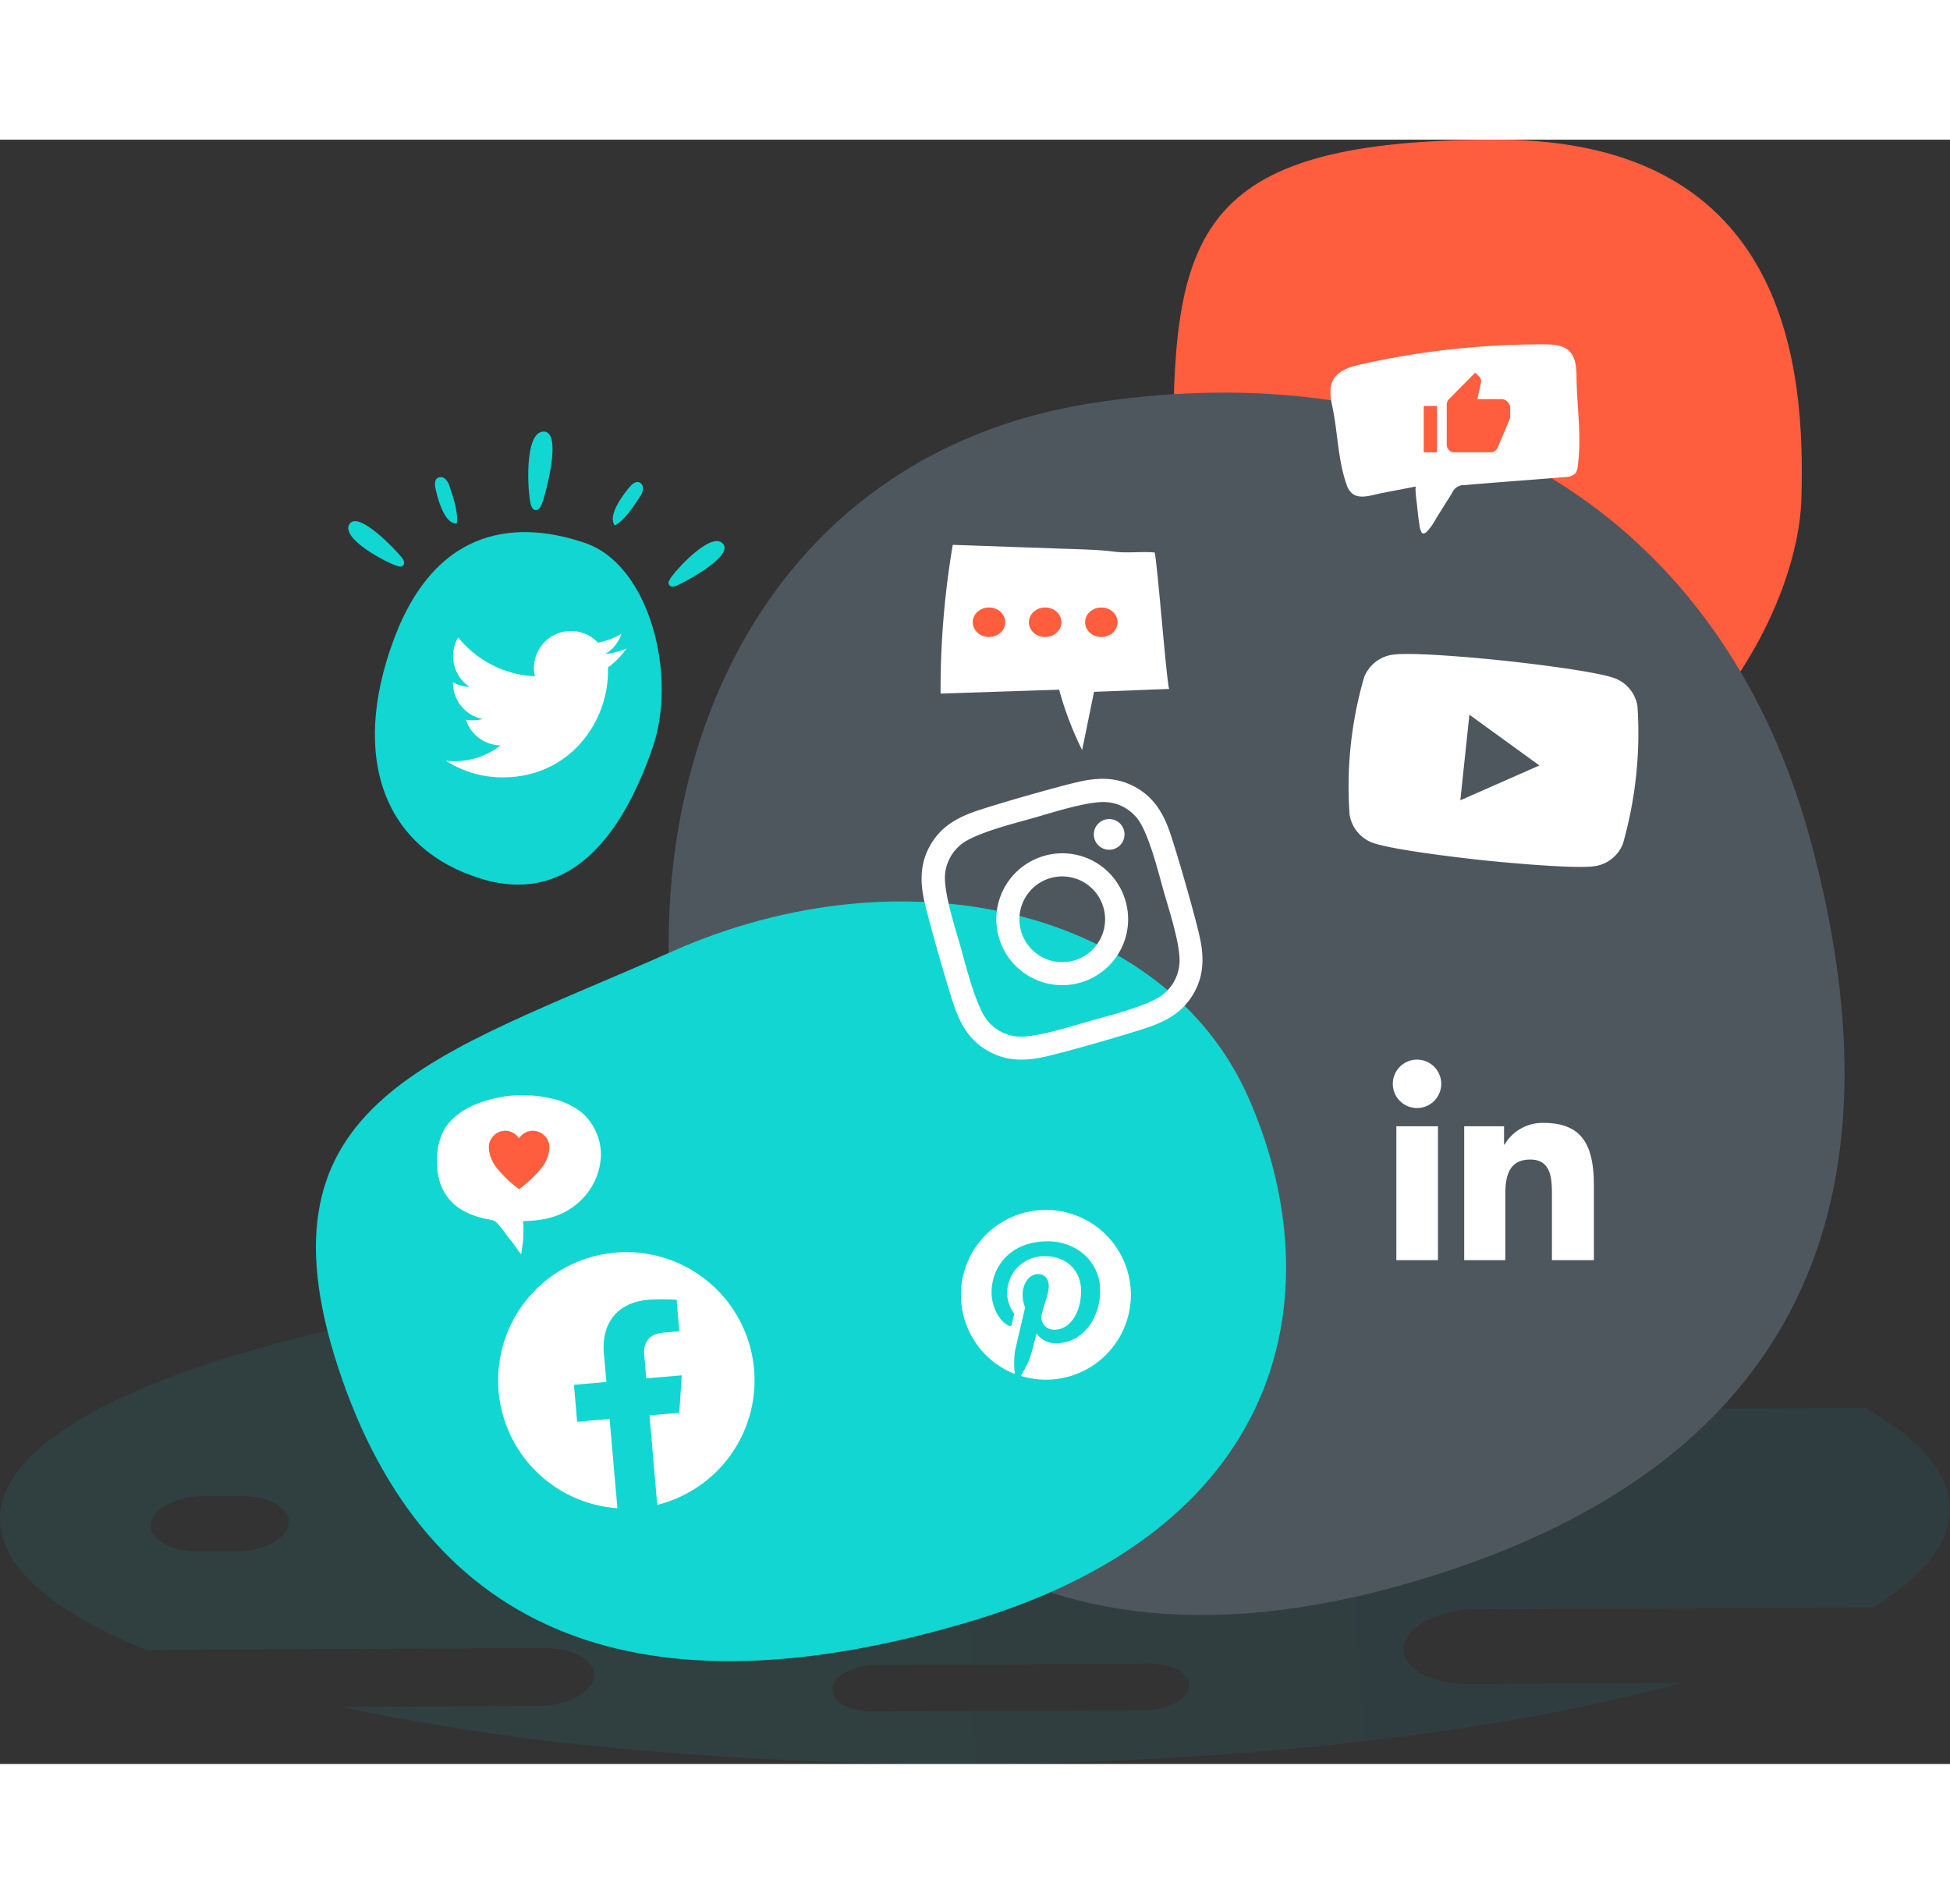 <svg xmlns="http://www.w3.org/2000/svg" xmlns:xlink="http://www.w3.org/1999/xlink" viewBox="0 0 468.79 390.49" width="400px"><rect x="0" y="0" width="468.79" height="390.49" fill="#333333" stroke="none"/><defs><style>.cls-1,.cls-4,.cls-6{isolation:isolate;}.cls-2{fill:#ff5e3e;}.cls-3,.cls-6{fill:#12d6d1;}.cls-4{opacity:0.08;fill:url(#Dégradé_sans_nom_2);}.cls-5{fill:#4f575e;}.cls-6{mix-blend-mode:darken;opacity:1;}.cls-7{fill:#fff;}</style><linearGradient id="Dégradé_sans_nom_2" x1="-1878.5" y1="-194.81" x2="-1877.98" y2="-194.81" gradientTransform="matrix(658.12, -34.49, -8.98, -171.34, 1234599.1, -97831.04)" gradientUnits="userSpaceOnUse"><stop offset="0" stop-color="#12d6d1"/><stop offset="1" stop-color="#12a9d6"/></linearGradient></defs><g class="cls-1"><g id="Calque_2" data-name="Calque 2"><g id="Calque_1-2" data-name="Calque 1"><path id="Tracé_679" data-name="Tracé 679" class="cls-2" d="M359.91,0c70.72,0,74,56.17,73.16,86.14s-29.75,73.07-61.32,75.52S282.06,124,282.06,72.55,289.18,0,359.91,0Z"/><path id="Tracé_650" data-name="Tracé 650" class="cls-3" d="M140.77,97c15.33,5.28,22.15,31.64,16.15,49.07s-17.92,38.69-41.2,31.62S84.11,148.8,94.59,120.37,125.45,91.7,140.77,97Z"/><path id="Soustraction_7" data-name="Soustraction 7" class="cls-4" d="M179.73,272.29c-24.65,1.63-48.08,4.27-69.64,7.83A420,420,0,0,0,54,293c-16.18,5.08-29,10.73-38.14,16.8C6.37,316.06,1.1,322.66.16,329.41c-1.69,12,10.44,23.65,35.09,33.67l95.49-.48c4.7,0,8.87,1.34,10.88,3.57a4.23,4.23,0,0,1,1.2,3.34c-.19,1.75-1.58,3.44-3.9,4.74a20.13,20.13,0,0,1-8.56,2.27c-.37,0-.75,0-1.13,0l-47.29.24a588.13,588.13,0,0,0,65.9,9.89c24.85,2.4,51.13,3.68,78.1,3.8,17.28.08,34.58-.33,51.43-1.22,24.3-1.27,47.65-3.51,69.38-6.67A481.38,481.38,0,0,0,404.2,371l-51.18.26c-6.06,0-11.43-1.73-14-4.61a5.46,5.46,0,0,1-1.55-4.3c.24-2.26,2-4.43,5-6.11a25.87,25.87,0,0,1,11-2.92c.5,0,1,0,1.47,0l95.34-.49c11.12-6.78,17.29-14,18.32-21.34.66-4.66-.78-9.32-4.28-13.84s-8.77-8.68-16-12.75l-32.17.17c-5,0-9.5-1.45-11.66-3.84a4.56,4.56,0,0,1-1.29-3.57l.11-1a5.93,5.93,0,0,1,2.34-3.82,15.31,15.31,0,0,1,5.33-2.72,433.37,433.37,0,0,0-54.88-11.58c-21-3.17-43.74-5.46-67.62-6.79a10.6,10.6,0,0,1-4.84,3.7,22.52,22.52,0,0,1-7.76,1.74c-.4,0-.81,0-1.22,0l-82.37.43a20.82,20.82,0,0,1-8.18-1.49,8.14,8.14,0,0,1-4.46-3.85Zm162.74,31.25h-.61l-16.82.09c-2.49,0-4.69-.71-5.76-1.89a2.23,2.23,0,0,1-.63-1.77,3.54,3.54,0,0,1,2.06-2.5,10.4,10.4,0,0,1,4.53-1.2l.6,0,16.82-.09c2.49,0,4.69.72,5.76,1.89a2.28,2.28,0,0,1,.64,1.77,3.61,3.61,0,0,1-2.07,2.51A10.68,10.68,0,0,1,342.47,303.54Zm35.64,25.78c-.3,0-.61,0-.91,0l-65.12.33c-3.78,0-7.12-1.08-8.74-2.87a3.42,3.42,0,0,1-1-2.68,4.79,4.79,0,0,1,2.23-3.23l-50.06.25c-2.48,0-4.69-.71-5.75-1.89a2.26,2.26,0,0,1-.64-1.76,3.59,3.59,0,0,1,2.07-2.51,10.64,10.64,0,0,1,4.52-1.2l.6,0,92.58-.47c2.49,0,4.69.71,5.76,1.89a2.22,2.22,0,0,1,.63,1.76,2.44,2.44,0,0,1-.58,1.31l24.69-.12c3.77,0,7.12,1.08,8.73,2.87a3.42,3.42,0,0,1,1,2.68c-.15,1.41-1.27,2.76-3.14,3.81A16.12,16.12,0,0,1,378.11,329.32ZM57.5,339.44c-.36,0-.73,0-1.09,0l-8.59,0c-4.5,0-8.5-1.3-10.42-3.44a4,4,0,0,1-1.16-3.19c.19-1.69,1.52-3.3,3.75-4.55a19.11,19.11,0,0,1,8.2-2.17c.35,0,.72,0,1.09,0l8.58-.05c4.51,0,8.51,1.29,10.43,3.43a4.06,4.06,0,0,1,1.16,3.2c-.18,1.68-1.51,3.3-3.75,4.55A19.25,19.25,0,0,1,57.5,339.44Zm194.86,7.73-.82,0-6.47,0c-3.4,0-6.41-1-7.87-2.58a3.12,3.12,0,0,1-.87-2.41c.14-1.27,1.14-2.49,2.83-3.43a14.47,14.47,0,0,1,6.18-1.64l.82,0,6.48,0c3.39,0,6.4,1,7.86,2.58a3.12,3.12,0,0,1,.87,2.41c-.14,1.27-1.14,2.49-2.83,3.43a14.47,14.47,0,0,1-6.18,1.64ZM163.31,359l-.6,0-16.83.08c-2.48,0-4.69-.71-5.75-1.89a2.26,2.26,0,0,1-.64-1.76,3.61,3.61,0,0,1,2.07-2.51,10.68,10.68,0,0,1,4.52-1.2l.61,0,16.82-.08c2.49,0,4.69.71,5.76,1.89a2.22,2.22,0,0,1,.63,1.76,3.55,3.55,0,0,1-2.06,2.51A10.68,10.68,0,0,1,163.31,359Zm112.57,18.52-.92,0-65.12.34c-3.77,0-7.12-1.08-8.74-2.87a3.41,3.41,0,0,1-1-2.68c.15-1.41,1.27-2.77,3.14-3.81a16,16,0,0,1,6.87-1.82c.3,0,.6,0,.91,0l65.12-.33c3.77,0,7.12,1.08,8.74,2.87a3.38,3.38,0,0,1,1,2.68c-.15,1.41-1.26,2.76-3.13,3.81A16.19,16.19,0,0,1,275.88,377.55Z"/><path id="Tracé_666" data-name="Tracé 666" class="cls-5" d="M339.27,346.82C238.45,376.21,188.07,319.31,167.08,241s10-164.71,96.15-177.78S414.42,90.73,435.42,169.05,440.08,317.44,339.27,346.82Z"/><path id="Tracé_649" data-name="Tracé 649" class="cls-6" d="M161.5,195.19C218.18,170,280.18,185.55,300,230s11.82,102.81-66.76,126.24-130.55,3.86-151.88-60.85S104.83,220.43,161.5,195.19Z"/><path id="Icon_awesome-facebook" data-name="Icon awesome-facebook" class="cls-7" d="M181.28,295.6A30.82,30.82,0,1,0,148.43,329l-1.88-21.46-7.8.68-.77-8.88,7.8-.68-.6-6.76c-.67-7.7,3.54-12.35,10.56-13a48.43,48.43,0,0,1,6.92,0l.66,7.56-3.87.34c-3.81.33-4.8,2.8-4.58,5.23l.5,5.76,8.52-.74-.59,9-7.15.63L158,328.2A30.84,30.84,0,0,0,181.28,295.6Z"/><path id="Icon_awesome-instagram" data-name="Icon awesome-instagram" class="cls-7" d="M251,172.19a15.84,15.84,0,1,0,19.59,10.86h0A15.8,15.8,0,0,0,251,172.18Zm7.2,25.13a10.3,10.3,0,1,1,7.07-12.74,10.29,10.29,0,0,1-7.07,12.74Zm12-31.31a3.69,3.69,0,1,1-4.57-2.54h0a3.69,3.69,0,0,1,4.57,2.52v0Zm11.12.71c-1.59-4.7-3.89-8.6-8.37-11.07s-9-2.36-13.81-1.23c-5,1.13-19.69,5.34-24.51,7s-8.58,3.88-11.07,8.35-2.36,9-1.23,13.82,5.34,19.68,7,24.51,3.88,8.59,8.36,11.06,9,2.36,13.82,1.23c5-1.12,19.69-5.34,24.51-7s8.59-3.89,11.07-8.37,2.35-9,1.22-13.82c-1.12-5-5.33-19.67-7-24.49Zm2.2,31.57a10.44,10.44,0,0,1-4,7.26c-3.46,2.67-12.84,5-17.16,6.22s-13.52,4.24-17.85,3.82a10.39,10.39,0,0,1-7.27-4c-2.67-3.47-5-12.85-6.21-17.17s-4.25-13.51-3.83-17.85a10.44,10.44,0,0,1,4-7.26c3.46-2.67,12.84-5,17.16-6.22s13.52-4.24,17.85-3.82a10.39,10.39,0,0,1,7.27,4c2.67,3.47,5,12.84,6.21,17.17S284,194,283.53,198.29Z"/><path id="Icon_awesome-twitter" data-name="Icon awesome-twitter" class="cls-7" d="M146.15,126.83c0,.39,0,.77,0,1.16,0,11.76-9,25.31-25.31,25.31a25.18,25.18,0,0,1-13.66-4,17.3,17.3,0,0,0,2.15.11,17.83,17.83,0,0,0,11-3.8,8.91,8.91,0,0,1-8.32-6.17,10.58,10.58,0,0,0,1.68.14,9.21,9.21,0,0,0,2.34-.3,8.89,8.89,0,0,1-7.13-8.73v-.11a9,9,0,0,0,4,1.13,8.91,8.91,0,0,1-2.76-11.9A25.29,25.29,0,0,0,128.58,129a10.7,10.7,0,0,1-.22-2,8.91,8.91,0,0,1,15.4-6.08,17.57,17.57,0,0,0,5.64-2.15,8.85,8.85,0,0,1-3.91,4.9,17.87,17.87,0,0,0,5.13-1.37,19.1,19.1,0,0,1-4.47,4.59Z"/><path id="Icon_awesome-pinterest" data-name="Icon awesome-pinterest" class="cls-7" d="M271.87,277.67a20.42,20.42,0,0,1-26.48,19.51,22.81,22.81,0,0,0,2.54-5.35L249.2,287a5.45,5.45,0,0,0,4.68,2.34c6.16,0,10.6-5.66,10.6-12.71,0-6.74-5.51-11.79-12.6-11.79-8.81,0-13.5,5.91-13.5,12.36,0,3,1.6,6.73,4.14,7.92.39.18.6.1.69-.27s.41-1.68.57-2.32a.61.61,0,0,0-.15-.58,8,8,0,0,1-1.5-4.67,8.84,8.84,0,0,1,9.22-8.86c5,0,8.54,3.42,8.54,8.31,0,5.53-2.8,9.36-6.43,9.36a3,3,0,0,1-3.11-2.81,3.29,3.29,0,0,1,.09-.88c.57-2.43,1.69-5.05,1.69-6.8,0-1.57-.84-2.88-2.59-2.88-2,0-3.7,2.12-3.7,5a7.49,7.49,0,0,0,.61,3s-2,8.55-2.38,10.15a19.91,19.91,0,0,0-.08,5.87,20.43,20.43,0,1,1,27.88-19Z"/><path id="Icon_awesome-linkedin-in" data-name="Icon awesome-linkedin-in" class="cls-7" d="M345.69,269.36h-10V237.18h10Zm-5-36.56a5.82,5.82,0,1,1,5.79-5.84A5.82,5.82,0,0,1,340.69,232.8Zm42.4,36.56h-10V253.7c0-3.74-.08-8.52-5.2-8.52s-6,4-6,8.25v15.93H352V237.18h9.58v4.39h.15a10.5,10.5,0,0,1,9.45-5.19c10.11,0,12,6.66,12,15.3v17.68Z"/><path id="Icon_simple-youtube" data-name="Icon simple-youtube" class="cls-7" d="M393.65,136.13a8.63,8.63,0,0,0-5.35-6.61c-5.2-2-26.73-4.27-26.73-4.27s-21.48-2.3-27-1.4a8.66,8.66,0,0,0-6.61,5.34,93.75,93.75,0,0,0-3.5,33.16,8.67,8.67,0,0,0,5.35,6.61c5.19,2,26.73,4.27,26.73,4.27s21.48,2.27,27,1.4a8.66,8.66,0,0,0,6.61-5.34,97.17,97.17,0,0,0,3.5-33.16Zm-42.58,22.69,2.18-20.58,16.83,12.2Z"/><path id="Tracé_681" data-name="Tracé 681" class="cls-7" d="M320.34,64.35c-.47-2.23-.92-4.69.2-6.68,1.27-2.25,4.06-3.07,6.58-3.64a197.77,197.77,0,0,1,44.18-4.82c2.17,0,4.61.16,6.1,1.75,1.31,1.39,1.49,3.46,1.6,5.37,0,7.62,1.32,14.66.29,22.23a3.28,3.28,0,0,1-.48,1.55,3.38,3.38,0,0,1-2.57,1c-8.05.68-16.09,1.22-24.14,1.93A3.11,3.11,0,0,0,349.05,85l-3.69,5.88A20.11,20.11,0,0,1,344.05,93c-.46.57-1.68,2.4-2.33,1.37a6.46,6.46,0,0,1-.51-2c-.24-1.33-.35-2.68-.5-4,0-.4-.7-4.92-.27-5L332,85c-2.12.4-5.16,1.59-7,0a5,5,0,0,1-1.32-2.23C321.65,77.06,321.59,70.23,320.34,64.35Z"/><path id="Tracé_682" data-name="Tracé 682" class="cls-7" d="M113.42,258.44a19.21,19.21,0,0,1-1.9-.88c-4.8-2.57-6.7-7.39-6.43-12.64a14.66,14.66,0,0,1,1.9-7.34c2-3,5.26-5,8.66-6.17a30.16,30.16,0,0,1,16.49-1A17.63,17.63,0,0,1,140,234a13.5,13.5,0,0,1,4.43,11A15.92,15.92,0,0,1,139,255.58c-3.74,3.32-8.36,4.36-13.22,4.38a31,31,0,0,1-.51,8c-.86-1.06-1.55-2.26-2.42-3.27-1.14-1.33-2-2.85-3.24-4.11a3.21,3.21,0,0,0-.8-.67,14.8,14.8,0,0,0-2.43-.55C115.38,259.1,114.39,258.83,113.42,258.44Z"/><path id="Tracé_683" data-name="Tracé 683" class="cls-7" d="M229.05,97.41a207.88,207.88,0,0,0-2.93,35.75l28.5-.94a80.13,80.13,0,0,0,5.53,14.52l2.86-14,18.09-.7c-.51,0-2.84-30.08-3.51-32.79-3.19-.31-6.43.21-9.68-.2-3.85-.49-7.71-.55-11.59-.69Z"/><path id="Icon_ionic-ios-heart" data-name="Icon ionic-ios-heart" class="cls-2" d="M128.1,238.26h0a4,4,0,0,0-3.33,1.82,4,4,0,0,0-3.33-1.82h0a4,4,0,0,0-3.93,4,8.49,8.49,0,0,0,1.68,4.64,29,29,0,0,0,5.61,5.4,29,29,0,0,0,5.61-5.4,8.48,8.48,0,0,0,1.67-4.64A4,4,0,0,0,128.1,238.26Z"/><ellipse id="Ellipse_9" data-name="Ellipse 9" class="cls-2" cx="237.76" cy="116.01" rx="3.91" ry="3.55"/><ellipse id="Ellipse_10" data-name="Ellipse 10" class="cls-2" cx="251.26" cy="116.01" rx="3.91" ry="3.55"/><ellipse id="Ellipse_11" data-name="Ellipse 11" class="cls-2" cx="264.77" cy="116.01" rx="3.91" ry="3.55"/><g id="Icon_ionic-md-thumbs-up" data-name="Icon ionic-md-thumbs-up"><path id="Tracé_684" data-name="Tracé 684" class="cls-2" d="M349.76,75.16h8.6a1.83,1.83,0,0,0,1.7-1.17l2.86-6.77a2.07,2.07,0,0,0,.13-.7V64.6a2.21,2.21,0,0,0-1.89-2.23h-6l.9-4.07,0-.3a1.48,1.48,0,0,0-.41-1l-1-1-6.3,6.36a2,2,0,0,0-.55,1.36v9.59a1.89,1.89,0,0,0,1.89,1.88Z"/><path id="Tracé_685" data-name="Tracé 685" class="cls-2" d="M342.27,64h3.2V75.16h-3.2Z"/></g><path id="Tracé_686" data-name="Tracé 686" class="cls-3" d="M162.76,107.18c-.64.27-1.52.45-1.89-.13s0-1,.25-1.5c1.23-2,9.76-11.44,12.63-8.48S164.59,106.4,162.76,107.18Z"/><path id="Tracé_689" data-name="Tracé 689" class="cls-3" d="M96.6,100.46c.43.54.83,1.35.36,1.86s-1,.29-1.51.14c-2.3-.66-13.57-6.47-11.46-10S95.37,98.89,96.6,100.46Z"/><path id="Tracé_687" data-name="Tracé 687" class="cls-3" d="M130.28,87.56c-.29.75-.85,1.64-1.64,1.47-.61-.12-.9-.82-1.06-1.42-.71-2.69-1.67-17.43,3.12-17.44C135.33,70.16,131.11,85.39,130.28,87.56Z"/><path id="Tracé_688" data-name="Tracé 688" class="cls-3" d="M151.42,83.44c.57-.67,1.4-1.35,2.23-1.08a1.6,1.6,0,0,1,.93,1.7,4.12,4.12,0,0,1-.82,1.89c-1.5,2.3-3.53,5.42-5.92,6.79C145.86,90.49,149.93,85.18,151.42,83.44Z"/><path id="Tracé_690" data-name="Tracé 690" class="cls-3" d="M104.68,83.74c-.18-.86-.21-1.94.52-2.42a1.6,1.6,0,0,1,1.91.31,4.29,4.29,0,0,1,1,1.81c.88,2.6,2.09,6.12,1.7,8.85C106.8,92.46,105.13,86,104.68,83.74Z"/></g></g></g></svg>